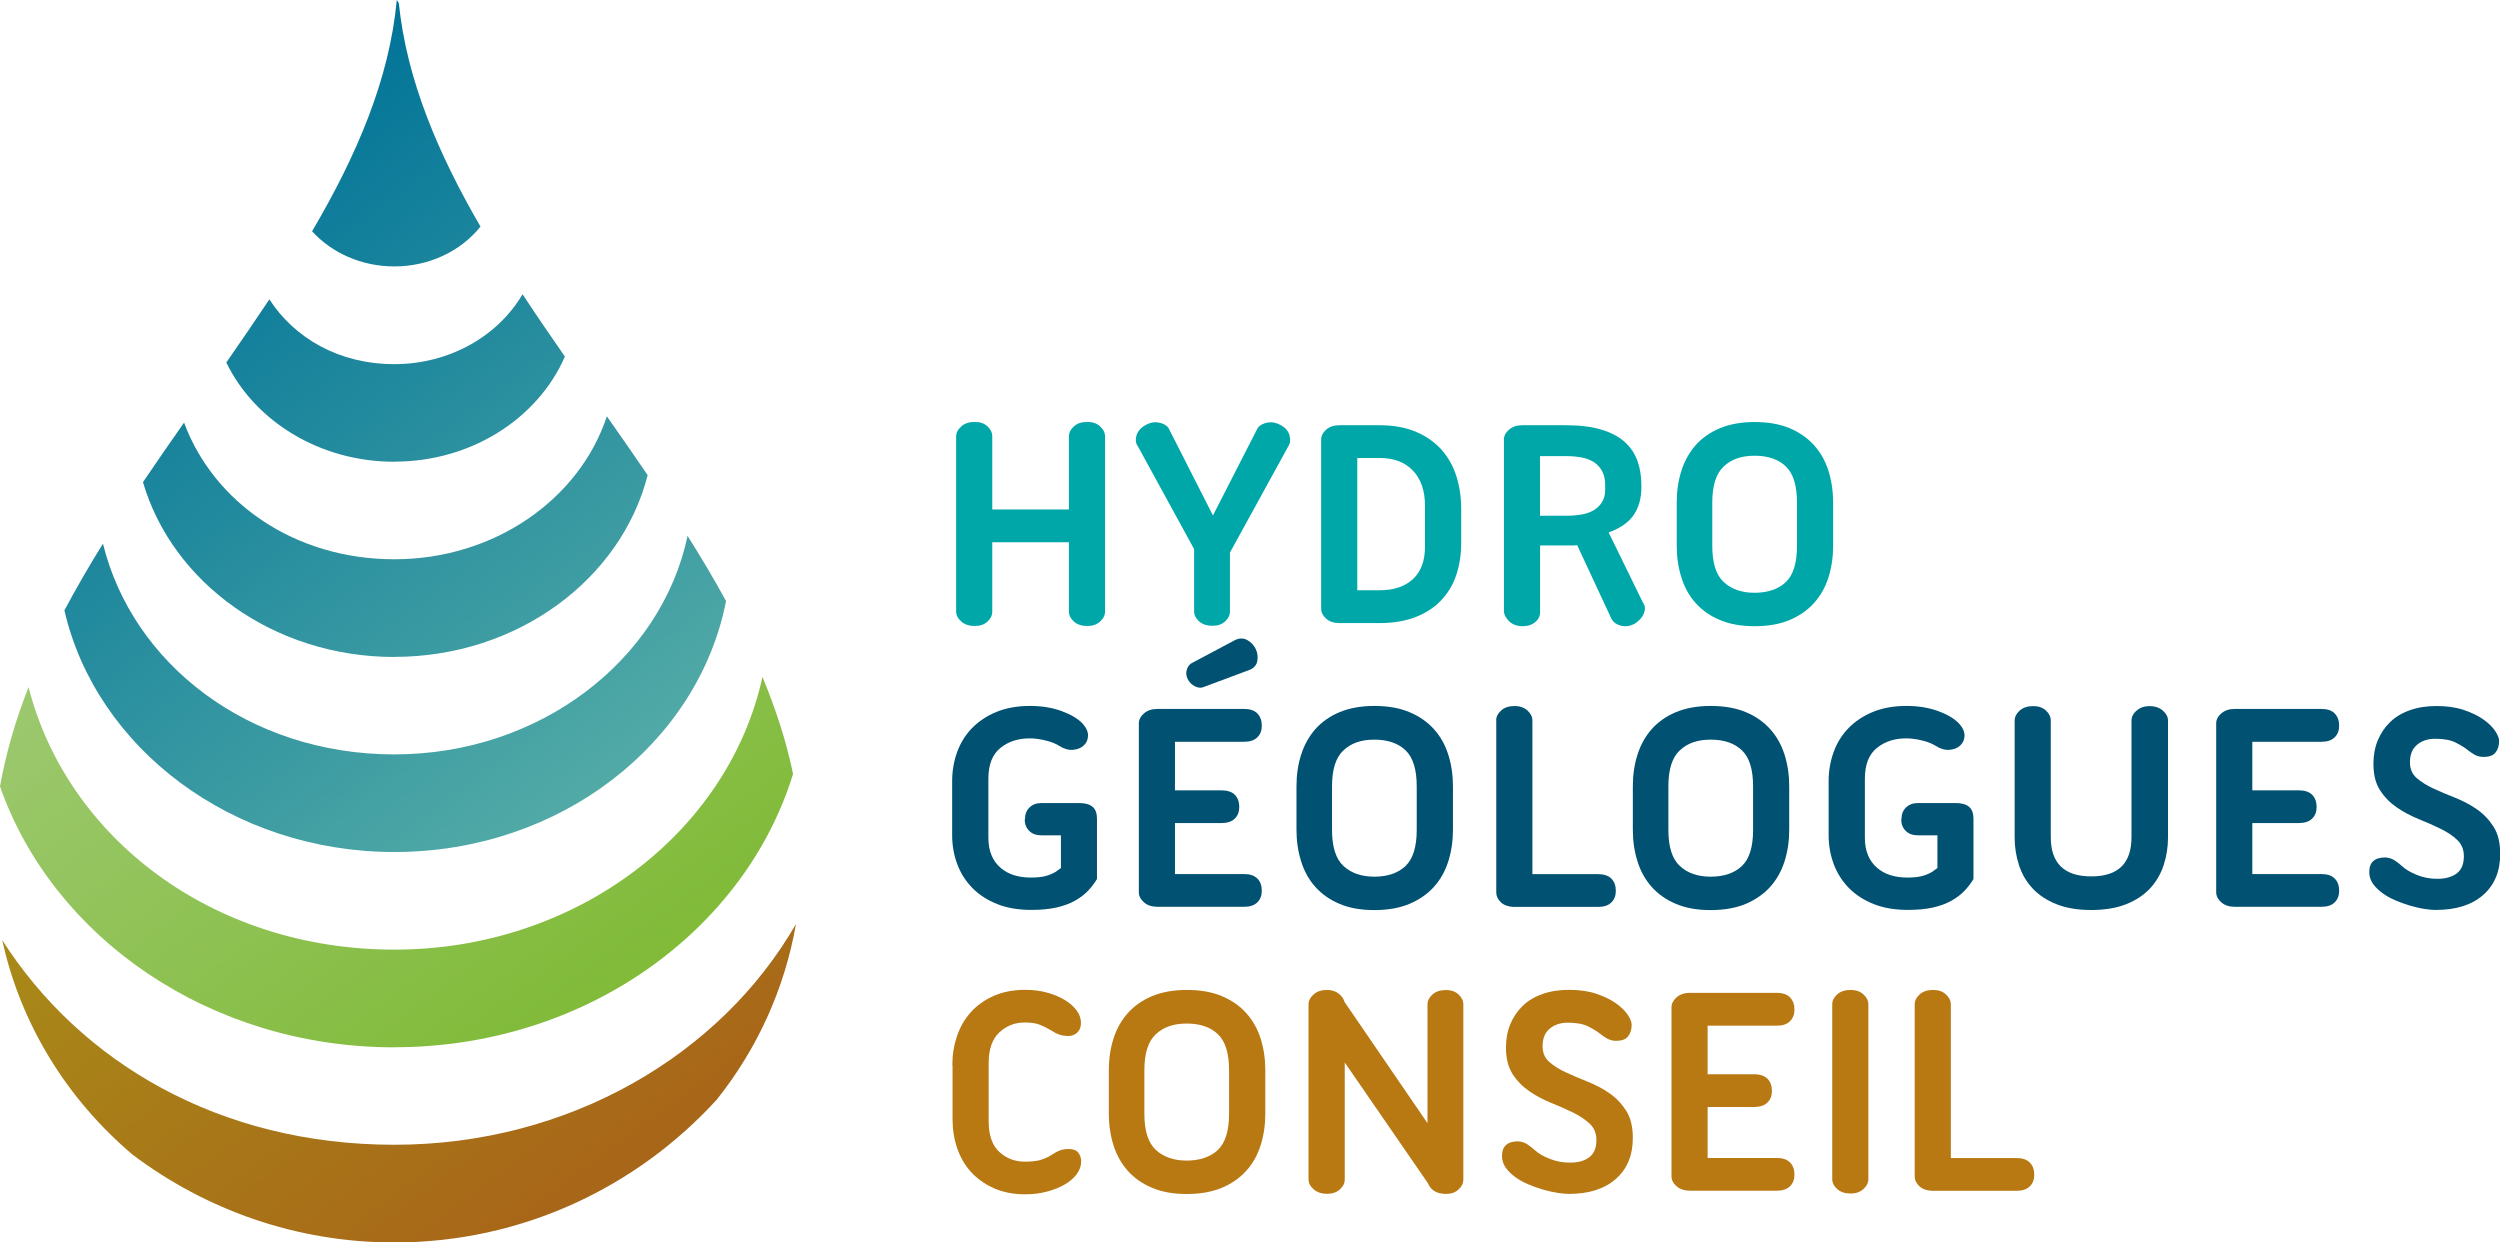 <?xml version="1.0" encoding="UTF-8"?><svg id="Calque_3" xmlns="http://www.w3.org/2000/svg" xmlns:xlink="http://www.w3.org/1999/xlink" viewBox="0 0 257.39 127.92"><defs><style>.cls-1{fill:url(#Nouvelle_nuance_de_dégradé_1-4);}.cls-1,.cls-2,.cls-3,.cls-4,.cls-5,.cls-6,.cls-7,.cls-8,.cls-9{stroke-width:0px;}.cls-2{fill:url(#Nouvelle_nuance_de_dégradé_3);}.cls-3{fill:url(#Nouvelle_nuance_de_dégradé_2);}.cls-4{fill:url(#Nouvelle_nuance_de_dégradé_1-3);}.cls-5{fill:#b87812;}.cls-6{fill:#005172;}.cls-7{fill:url(#Nouvelle_nuance_de_dégradé_1);}.cls-8{fill:#00a7a9;}.cls-9{fill:url(#Nouvelle_nuance_de_dégradé_1-2);}</style><linearGradient id="Nouvelle_nuance_de_dégradé_3" x1="-6.6" y1="34.26" x2="60.35" y2="124.95" gradientUnits="userSpaceOnUse"><stop offset="0" stop-color="#a9ad18"/><stop offset="1" stop-color="#a86518"/></linearGradient><linearGradient id="Nouvelle_nuance_de_dégradé_2" x1="2.81" y1="27.32" x2="69.76" y2="118" gradientUnits="userSpaceOnUse"><stop offset="0" stop-color="#acd08f"/><stop offset="1" stop-color="#79b729"/></linearGradient><linearGradient id="Nouvelle_nuance_de_dégradé_1" x1="9.94" y1="22.06" x2="76.88" y2="112.74" gradientUnits="userSpaceOnUse"><stop offset="0" stop-color="#007398"/><stop offset="1" stop-color="#75c2ac"/></linearGradient><linearGradient id="Nouvelle_nuance_de_dégradé_1-2" x1="16.37" y1="17.31" x2="83.32" y2="107.98" xlink:href="#Nouvelle_nuance_de_dégradé_1"/><linearGradient id="Nouvelle_nuance_de_dégradé_1-3" x1="22.73" y1="12.6" x2="89.69" y2="103.3" xlink:href="#Nouvelle_nuance_de_dégradé_1"/><linearGradient id="Nouvelle_nuance_de_dégradé_1-4" x1="31.97" y1="5.79" x2="98.92" y2="96.47" xlink:href="#Nouvelle_nuance_de_dégradé_1"/></defs><path class="cls-8" d="m110.05,55.83h-7.89v7.13c0,.38-.16.73-.49,1.03-.33.31-.77.46-1.32.46s-1.03-.15-1.38-.46c-.35-.31-.53-.65-.53-1.03v-18.02c0-.38.18-.73.53-1.04.35-.31.81-.46,1.38-.46s.99.15,1.32.46c.33.31.49.65.49,1.04v7.51h7.89v-7.51c0-.38.17-.73.51-1.04.34-.31.81-.46,1.4-.46.53,0,.97.15,1.3.46.34.31.51.65.51,1.04v18.02c0,.38-.17.73-.51,1.03-.34.31-.77.46-1.3.46-.59,0-1.06-.15-1.4-.46-.34-.31-.51-.65-.51-1.03v-7.13Z"/><path class="cls-8" d="m122.94,56.53l-5.76-10.53c-.23-.3-.3-.66-.19-1.1.11-.43.38-.79.83-1.07.49-.3.96-.41,1.43-.33.47.07.82.26,1.05.56l4.58,9.01,4.61-9.01c.23-.3.58-.48,1.05-.56.47-.07.94.04,1.43.33.45.28.72.63.81,1.07.1.44.04.8-.17,1.1l-5.98,10.89v6.05c0,.38-.16.73-.49,1.03-.33.31-.76.46-1.29.46-.59,0-1.06-.15-1.4-.46-.34-.31-.51-.65-.51-1.03v-6.4Z"/><path class="cls-8" d="m136.02,45.27c0-.38.17-.73.51-1.03.34-.31.8-.46,1.4-.46h4.1c1.44,0,2.7.23,3.76.68,1.06.46,1.94,1.07,2.63,1.85.69.78,1.2,1.69,1.53,2.74.33,1.05.49,2.17.49,3.36v3.53c0,1.15-.17,2.22-.49,3.21-.33,1-.84,1.87-1.53,2.61-.69.74-1.57,1.33-2.63,1.75-1.06.42-2.31.64-3.76.64h-4.1c-.6,0-1.06-.15-1.4-.46-.34-.31-.51-.65-.51-1.04v-17.38Zm3.72,1.88v13.62h2.29c1.47,0,2.61-.38,3.44-1.15.83-.76,1.24-1.88,1.24-3.34v-4.2c0-1.55-.41-2.76-1.24-3.63-.83-.87-1.97-1.3-3.44-1.3h-2.29Z"/><path class="cls-8" d="m154.83,45.27c0-.38.18-.73.53-1.03.35-.31.81-.46,1.38-.46h4.49c1.42,0,2.63.15,3.63.45,1,.3,1.8.72,2.4,1.26.61.54,1.04,1.19,1.32,1.94.27.75.41,1.6.41,2.53v.22c0,1.08-.25,2.01-.75,2.78-.5.78-1.37,1.4-2.62,1.86l3.53,7.22c.23.3.27.66.1,1.1-.17.43-.5.8-.99,1.1-.47.23-.92.29-1.37.18-.45-.12-.76-.33-.95-.65l-3.56-7.64c-.17.02-.35.03-.54.03h-3.28v6.88c0,.38-.16.72-.49,1-.33.29-.77.43-1.32.43s-1.03-.17-1.38-.51c-.35-.34-.53-.7-.53-1.08v-17.6Zm3.72,1.69v6.14h2.67c1.44,0,2.48-.24,3.1-.73.63-.49.94-1.11.94-1.88v-.6c0-.91-.31-1.63-.94-2.15-.62-.52-1.66-.78-3.1-.78h-2.67Z"/><path class="cls-8" d="m172.63,51.73c0-1.17.16-2.25.48-3.26.32-1.01.81-1.88,1.46-2.63.66-.74,1.49-1.33,2.5-1.75,1.01-.42,2.2-.64,3.58-.64s2.6.21,3.61.64c1.01.42,1.84,1.01,2.51,1.75.67.74,1.16,1.62,1.48,2.63.32,1.01.48,2.1.48,3.26v4.46c0,1.17-.16,2.25-.48,3.26-.32,1.01-.81,1.88-1.48,2.63-.67.74-1.51,1.33-2.51,1.75-1.01.43-2.21.64-3.61.64s-2.57-.21-3.58-.64c-1.01-.42-1.84-1.01-2.5-1.75-.66-.74-1.15-1.62-1.46-2.63-.32-1.01-.48-2.1-.48-3.26v-4.46Zm3.66,4.49c0,1.74.39,2.98,1.18,3.71.79.73,1.85,1.1,3.18,1.1s2.45-.37,3.21-1.1c.77-.73,1.15-1.97,1.15-3.71v-4.49c0-1.74-.38-2.98-1.15-3.71-.76-.73-1.83-1.1-3.21-1.1s-2.4.37-3.18,1.1c-.78.73-1.18,1.97-1.18,3.71v4.49Z"/><path class="cls-6" d="m105.53,84.33c0-.49.15-.89.46-1.19.31-.31.72-.46,1.23-.46h3.91c.59,0,1.05.13,1.35.38.31.25.46.67.46,1.24v6.2c-.25.43-.56.83-.92,1.21-.36.38-.81.72-1.34,1.02-.53.3-1.16.53-1.89.7-.73.17-1.61.25-2.63.25-1.32,0-2.48-.2-3.49-.6-1.01-.4-1.86-.95-2.55-1.65-.69-.7-1.21-1.52-1.56-2.45-.35-.93-.53-1.93-.53-2.99v-5.57c0-1.04.17-2.03.51-2.98.34-.94.85-1.77,1.53-2.47.68-.7,1.52-1.26,2.51-1.67,1-.41,2.15-.62,3.47-.62,1.21,0,2.29.18,3.25.53.95.35,1.68.78,2.16,1.29.38.42.57.84.56,1.24-.01.41-.15.74-.43,1-.28.27-.65.42-1.11.46-.47.04-.94-.1-1.43-.41-.36-.23-.83-.42-1.42-.56-.58-.14-1.12-.21-1.61-.21-1.21,0-2.22.33-3.04,1-.82.67-1.22,1.72-1.22,3.17v6.05c0,.7.11,1.31.33,1.83.22.52.54.95.94,1.29.4.34.86.59,1.38.75.52.16,1.09.24,1.7.24s1.11-.05,1.48-.14c.37-.09.73-.24,1.07-.43l.57-.41v-3.37h-2.04c-.51,0-.92-.15-1.23-.46-.31-.31-.46-.7-.46-1.19Z"/><path class="cls-6" d="m129.45,73.46c.31.31.46.73.46,1.26,0,.49-.15.89-.46,1.19-.31.31-.76.46-1.35.46h-7.13v5h4.78c.61,0,1.08.15,1.38.46.31.31.46.73.46,1.26,0,.49-.15.89-.46,1.19-.31.31-.77.46-1.38.46h-4.78v5.25h7.13c.59,0,1.04.15,1.35.46.31.31.46.73.46,1.26,0,.49-.15.89-.46,1.19-.31.31-.76.46-1.35.46h-8.94c-.57,0-1.03-.15-1.38-.46-.35-.31-.53-.65-.53-1.04v-17.38c0-.38.18-.73.53-1.03.35-.31.81-.46,1.38-.46h8.94c.59,0,1.04.15,1.35.46Zm-5.55-2.72c-.25.11-.55.08-.87-.08-.33-.16-.58-.41-.75-.75-.17-.34-.19-.67-.08-1,.12-.33.29-.55.52-.65l4.49-2.39c.45-.19.86-.18,1.24.05.38.22.66.53.84.91.18.38.23.79.16,1.21-.08.43-.33.73-.78.92l-4.77,1.78Z"/><path class="cls-6" d="m133.48,80.96c0-1.17.16-2.26.48-3.26.32-1.01.81-1.88,1.46-2.63.66-.74,1.49-1.33,2.5-1.75,1.01-.42,2.2-.64,3.58-.64s2.6.21,3.61.64c1.01.42,1.85,1.01,2.52,1.75.67.74,1.16,1.62,1.48,2.63.32,1.01.48,2.09.48,3.26v4.46c0,1.17-.16,2.25-.48,3.26-.32,1.01-.81,1.88-1.48,2.63-.67.74-1.51,1.32-2.52,1.75-1.01.42-2.21.64-3.61.64s-2.57-.21-3.58-.64c-1.01-.42-1.84-1.01-2.5-1.75-.66-.74-1.15-1.62-1.46-2.63-.32-1.01-.48-2.1-.48-3.26v-4.46Zm3.66,4.49c0,1.74.39,2.98,1.18,3.71.79.73,1.85,1.1,3.18,1.1s2.45-.37,3.21-1.1c.76-.73,1.15-1.97,1.15-3.71v-4.49c0-1.74-.38-2.98-1.15-3.71-.76-.73-1.83-1.1-3.21-1.1s-2.4.37-3.18,1.1c-.79.73-1.18,1.97-1.18,3.71v4.49Z"/><path class="cls-6" d="m154.04,74.18c0-.38.17-.73.51-1.03.34-.31.8-.46,1.4-.46.53,0,.97.16,1.31.46.34.31.51.65.51,1.03v15.82h6.78c.59,0,1.04.15,1.35.46.31.31.46.73.46,1.26,0,.49-.15.89-.46,1.19-.31.31-.76.46-1.35.46h-8.79c-.55-.04-.98-.21-1.27-.51-.3-.3-.44-.62-.44-.99v-17.7Z"/><path class="cls-6" d="m168.11,80.96c0-1.17.16-2.26.48-3.26.32-1.01.8-1.88,1.46-2.63.66-.74,1.49-1.33,2.5-1.75,1.01-.42,2.2-.64,3.58-.64s2.6.21,3.61.64c1.01.42,1.85,1.01,2.51,1.75.67.74,1.16,1.62,1.48,2.63.32,1.01.48,2.09.48,3.26v4.46c0,1.17-.16,2.25-.48,3.26-.32,1.01-.81,1.88-1.48,2.63-.67.74-1.51,1.32-2.51,1.75-1.01.42-2.21.64-3.61.64s-2.57-.21-3.58-.64c-1.01-.42-1.84-1.01-2.5-1.75-.66-.74-1.15-1.62-1.46-2.63-.32-1.01-.48-2.1-.48-3.26v-4.46Zm3.66,4.49c0,1.74.39,2.98,1.18,3.71.79.73,1.84,1.1,3.18,1.1s2.45-.37,3.21-1.1c.77-.73,1.15-1.97,1.15-3.71v-4.49c0-1.74-.38-2.98-1.15-3.71-.76-.73-1.83-1.1-3.21-1.1s-2.4.37-3.18,1.1c-.79.73-1.18,1.97-1.18,3.71v4.49Z"/><path class="cls-6" d="m195.77,84.33c0-.49.15-.89.46-1.19.31-.31.72-.46,1.23-.46h3.91c.59,0,1.04.13,1.35.38.31.25.46.67.46,1.24v6.2c-.25.43-.56.83-.92,1.21-.36.38-.81.72-1.34,1.02-.53.3-1.16.53-1.89.7-.73.17-1.61.25-2.63.25-1.32,0-2.48-.2-3.49-.6-1.01-.4-1.86-.95-2.55-1.65-.69-.7-1.21-1.52-1.56-2.45-.35-.93-.53-1.93-.53-2.99v-5.57c0-1.04.17-2.03.51-2.98.34-.94.85-1.77,1.53-2.47.68-.7,1.52-1.26,2.51-1.67,1-.41,2.15-.62,3.47-.62,1.21,0,2.29.18,3.25.53.96.35,1.68.78,2.16,1.29.38.42.57.84.56,1.24-.01.41-.15.74-.43,1-.28.27-.65.42-1.11.46-.47.04-.95-.1-1.43-.41-.36-.23-.83-.42-1.42-.56-.58-.14-1.12-.21-1.61-.21-1.21,0-2.22.33-3.04,1-.82.67-1.22,1.72-1.22,3.17v6.05c0,.7.11,1.31.33,1.83.22.52.54.95.94,1.29.4.34.86.59,1.38.75.52.16,1.09.24,1.7.24s1.11-.05,1.48-.14c.37-.09.73-.24,1.07-.43l.57-.41v-3.37h-2.04c-.51,0-.92-.15-1.23-.46-.31-.31-.46-.7-.46-1.19Z"/><path class="cls-6" d="m215.31,93.69c-1.4,0-2.6-.2-3.59-.6-1-.4-1.82-.94-2.45-1.62-.64-.68-1.1-1.48-1.4-2.39-.3-.91-.45-1.87-.45-2.86v-12.03c0-.38.18-.73.52-1.03.35-.31.81-.46,1.39-.46s.99.16,1.32.46c.33.31.49.65.49,1.03v12c0,2.69,1.39,4.04,4.17,4.04s4.14-1.35,4.14-4.04v-12c0-.38.17-.73.53-1.03.35-.31.79-.46,1.32-.46.57,0,1.03.16,1.38.46.35.31.53.65.53,1.03v12.03c0,1-.15,1.95-.45,2.86-.3.91-.77,1.71-1.4,2.39-.64.68-1.45,1.22-2.45,1.62-1,.4-2.2.6-3.6.6Z"/><path class="cls-6" d="m240.37,73.46c.31.31.46.73.46,1.26,0,.49-.15.89-.46,1.19-.31.31-.76.46-1.35.46h-7.13v5h4.78c.61,0,1.08.15,1.38.46.31.31.46.73.46,1.26,0,.49-.15.89-.46,1.19-.31.31-.77.46-1.38.46h-4.78v5.25h7.13c.59,0,1.04.15,1.35.46.31.31.46.73.46,1.26,0,.49-.15.89-.46,1.19-.31.31-.76.46-1.35.46h-8.94c-.57,0-1.03-.15-1.38-.46-.35-.31-.53-.65-.53-1.04v-17.38c0-.38.17-.73.53-1.03.35-.31.81-.46,1.38-.46h8.94c.59,0,1.04.15,1.35.46Z"/><path class="cls-6" d="m250.8,93.69c-.32,0-.71-.04-1.18-.11-.47-.07-.95-.19-1.46-.33-.51-.15-1.01-.33-1.51-.54-.5-.21-.95-.46-1.35-.75-.4-.29-.73-.61-.99-.97-.25-.36-.38-.76-.38-1.21,0-1,.55-1.5,1.65-1.5.36.02.68.12.96.3.27.18.53.38.76.59.36.34.87.64,1.53.91.66.27,1.36.4,2.1.4.85,0,1.52-.19,2.01-.56.49-.37.73-.96.73-1.77,0-.68-.23-1.24-.68-1.67-.46-.44-1.03-.82-1.73-1.16-.7-.34-1.45-.67-2.24-.99-.8-.32-1.54-.72-2.24-1.19-.7-.48-1.28-1.07-1.74-1.78-.46-.71-.68-1.62-.68-2.72,0-.89.15-1.7.45-2.42.3-.72.72-1.35,1.27-1.88.55-.53,1.23-.94,2.04-1.22.81-.29,1.72-.43,2.74-.43s1.99.13,2.79.4c.8.27,1.47.59,2.01.97.54.38.95.78,1.23,1.19.27.41.41.76.41,1.03,0,.49-.12.89-.37,1.19-.24.31-.65.46-1.23.46-.34,0-.64-.08-.91-.22-.26-.15-.51-.32-.75-.51-.25-.21-.65-.46-1.18-.73-.53-.28-1.24-.41-2.13-.41-.76,0-1.39.2-1.88.62-.49.41-.73,1.02-.73,1.8,0,.68.23,1.22.69,1.62.46.4,1.03.76,1.72,1.08.69.32,1.44.64,2.24.95.81.32,1.56.72,2.24,1.19.69.48,1.26,1.08,1.72,1.8.46.72.68,1.65.68,2.8,0,1.78-.58,3.19-1.75,4.22-1.17,1.03-2.78,1.54-4.84,1.54Z"/><path class="cls-5" d="m98.05,109.65c0-1.04.16-2.03.48-2.98.32-.94.8-1.77,1.43-2.47.64-.7,1.42-1.26,2.36-1.67.93-.41,2.01-.62,3.21-.62.83,0,1.59.09,2.29.29.7.19,1.31.45,1.83.77.52.32.92.68,1.21,1.08.29.41.43.83.43,1.27s-.13.75-.38.99c-.26.23-.55.35-.89.35-.36,0-.68-.05-.95-.14-.27-.09-.59-.26-.95-.49-.34-.21-.71-.39-1.1-.54-.39-.15-.9-.22-1.51-.22-1.02,0-1.89.34-2.62,1.02-.73.68-1.1,1.73-1.1,3.15v6.02c0,1.42.37,2.47,1.1,3.14.73.67,1.61,1,2.62,1,.62,0,1.11-.05,1.48-.14.37-.1.73-.24,1.07-.43.23-.15.43-.27.61-.37.17-.09.32-.17.46-.22.14-.05.28-.09.43-.11.15-.02.32-.03.51-.03.43,0,.74.12.94.37.2.25.3.55.3.91,0,.44-.14.87-.43,1.27-.29.41-.69.76-1.21,1.07-.52.31-1.13.56-1.83.75-.7.19-1.46.29-2.29.29-1.21,0-2.28-.21-3.21-.62-.93-.41-1.72-.97-2.36-1.67-.64-.7-1.11-1.52-1.43-2.45-.32-.93-.48-1.93-.48-2.99v-5.54Z"/><path class="cls-5" d="m114.16,110.19c0-1.17.16-2.26.48-3.26.32-1.01.81-1.88,1.47-2.62.66-.74,1.49-1.33,2.5-1.75,1.01-.42,2.2-.64,3.58-.64s2.6.21,3.61.64c1.01.42,1.85,1.01,2.51,1.75.67.74,1.16,1.62,1.48,2.62.32,1.01.48,2.1.48,3.26v4.46c0,1.17-.16,2.25-.48,3.26-.32,1.01-.81,1.89-1.48,2.63-.67.74-1.51,1.33-2.51,1.75-1.01.42-2.21.64-3.61.64s-2.57-.21-3.58-.64c-1.01-.42-1.84-1.01-2.5-1.75-.66-.74-1.15-1.62-1.47-2.63-.32-1.01-.48-2.1-.48-3.26v-4.46Zm3.66,4.49c0,1.74.39,2.98,1.18,3.71.79.73,1.85,1.1,3.18,1.1s2.45-.37,3.21-1.1c.76-.73,1.15-1.97,1.15-3.71v-4.49c0-1.74-.38-2.98-1.15-3.71-.76-.73-1.83-1.1-3.21-1.1s-2.4.37-3.18,1.1c-.79.73-1.18,1.97-1.18,3.71v4.49Z"/><path class="cls-5" d="m134.72,103.41c0-.38.18-.73.53-1.03.35-.31.81-.46,1.38-.46.47,0,.86.12,1.18.37.32.24.52.52.6.84l8.56,12.51v-12.22c0-.38.17-.73.51-1.03.34-.31.81-.46,1.4-.46.53,0,.96.15,1.29.46.33.31.49.65.49,1.03v18.01c0,.38-.16.73-.49,1.03-.33.31-.76.46-1.29.46-.47,0-.85-.09-1.16-.27-.31-.18-.52-.42-.65-.72l-.09-.16-8.53-12.38v12.03c0,.38-.16.73-.5,1.03-.33.31-.77.46-1.32.46s-1.03-.16-1.38-.46c-.35-.31-.53-.65-.53-1.03v-18.01Z"/><path class="cls-5" d="m161.52,122.92c-.32,0-.71-.04-1.18-.11-.47-.07-.96-.19-1.47-.33-.51-.15-1.01-.33-1.51-.54-.5-.21-.95-.46-1.35-.75-.4-.29-.73-.61-.99-.97-.25-.36-.38-.77-.38-1.21,0-1,.55-1.5,1.65-1.5.36.02.68.12.95.3.27.18.53.38.76.59.36.34.87.64,1.53.9.66.27,1.36.4,2.1.4.85,0,1.52-.18,2-.56.49-.37.73-.96.73-1.77,0-.68-.23-1.24-.68-1.67-.46-.43-1.03-.82-1.73-1.16-.7-.34-1.45-.67-2.24-.99-.8-.32-1.54-.71-2.24-1.19-.7-.48-1.28-1.07-1.74-1.78-.45-.71-.68-1.62-.68-2.72,0-.89.15-1.7.45-2.42.3-.72.72-1.35,1.27-1.88.55-.53,1.23-.94,2.04-1.22.81-.29,1.72-.43,2.74-.43s1.99.13,2.79.4c.8.27,1.47.59,2.01.97.54.38.95.78,1.23,1.19.28.41.41.76.41,1.03,0,.49-.12.89-.37,1.2-.24.31-.65.46-1.22.46-.34,0-.64-.08-.91-.22-.26-.15-.51-.32-.75-.51-.25-.21-.65-.46-1.18-.73-.53-.28-1.24-.41-2.13-.41-.76,0-1.39.21-1.88.62-.49.41-.73,1.01-.73,1.8,0,.68.23,1.22.69,1.62.45.4,1.03.77,1.72,1.08.69.32,1.44.64,2.24.96.81.32,1.56.71,2.24,1.19.69.48,1.26,1.08,1.72,1.8.46.72.68,1.66.68,2.8,0,1.78-.58,3.19-1.75,4.22-1.17,1.03-2.78,1.54-4.84,1.54Z"/><path class="cls-5" d="m184.29,102.69c.31.31.46.73.46,1.26,0,.49-.15.89-.46,1.19-.31.31-.76.46-1.35.46h-7.13v5h4.78c.61,0,1.08.16,1.38.46.31.31.46.73.46,1.26,0,.49-.15.89-.46,1.19-.31.31-.77.46-1.38.46h-4.78v5.25h7.13c.59,0,1.04.15,1.35.46.31.31.46.73.46,1.26,0,.49-.15.89-.46,1.19-.31.31-.76.46-1.35.46h-8.94c-.57,0-1.03-.15-1.39-.46-.35-.31-.52-.65-.52-1.03v-17.38c0-.38.18-.73.52-1.04.35-.3.81-.46,1.39-.46h8.94c.59,0,1.04.16,1.35.46Z"/><path class="cls-5" d="m188.64,103.41c0-.38.17-.73.51-1.03.34-.31.81-.46,1.4-.46.53,0,.97.15,1.3.46.34.31.51.65.51,1.03v17.98c0,.38-.17.73-.51,1.03-.34.31-.78.46-1.3.46-.6,0-1.06-.15-1.4-.46-.34-.3-.51-.65-.51-1.03v-17.98Z"/><path class="cls-5" d="m197.13,103.41c0-.38.17-.73.51-1.03.34-.31.8-.46,1.4-.46.53,0,.97.15,1.3.46.34.31.51.65.51,1.03v15.82h6.78c.59,0,1.04.15,1.35.46.31.31.46.73.46,1.26,0,.49-.15.89-.46,1.19-.31.31-.76.46-1.35.46h-8.79c-.55-.04-.98-.21-1.27-.51-.3-.3-.44-.62-.44-.98v-17.7Z"/><path class="cls-2" d="m73.79,113.22c4.13-5.18,6.99-11.36,8.16-18.09-7.75,13.48-23.35,22.73-41.35,22.73S8.27,109.38.23,96.79c1.91,8.74,6.73,16.42,13.42,22.09,7.53,5.67,16.85,9.04,26.95,9.04,13.11,0,24.94-5.67,33.19-14.7Z"/><path class="cls-3" d="m40.6,107.82c19.57,0,36.07-11.94,41.05-28.14-.7-3.39-1.79-6.71-3.15-9.99-3.49,15.98-19.14,28.08-37.9,28.08S6.88,86.2,2.94,70.74c-1.32,3.35-2.32,6.76-2.94,10.23,5.45,15.54,21.56,26.86,40.6,26.86Z"/><path class="cls-7" d="m40.6,87.72c17.09,0,31.29-11.18,34.15-25.84-1.23-2.25-2.56-4.49-3.96-6.71-2.7,12.79-15.2,22.5-30.19,22.5s-26.96-9.31-30-21.7c-1.41,2.27-2.74,4.56-3.97,6.87,3.27,14.18,17.26,24.88,33.97,24.88Z"/><path class="cls-9" d="m40.6,67.63c12.7,0,23.35-8.01,26.08-18.71-1.38-2.03-2.79-4.05-4.2-6.06-2.8,8.5-11.54,14.72-21.88,14.72s-18.63-5.91-21.65-14.07c-1.43,2.03-2.84,4.08-4.23,6.13,3.02,10.34,13.46,18,25.88,18Z"/><path class="cls-4" d="m40.6,47.53c7.99,0,14.81-4.5,17.56-10.82-1.49-2.14-2.96-4.28-4.36-6.42-2.5,4.27-7.47,7.2-13.2,7.2s-10.28-2.69-12.87-6.67c-1.44,2.17-2.92,4.33-4.43,6.5,2.91,6.01,9.57,10.22,17.3,10.22Z"/><path class="cls-1" d="m40.6,27.43c3.65,0,6.88-1.62,8.87-4.1-4.37-7.53-7.61-15.14-8.41-23.02-.08-.12-.15-.22-.21-.31-.75,8.16-4.14,16.03-8.72,23.81,2.01,2.21,5.06,3.62,8.47,3.62Z"/></svg>